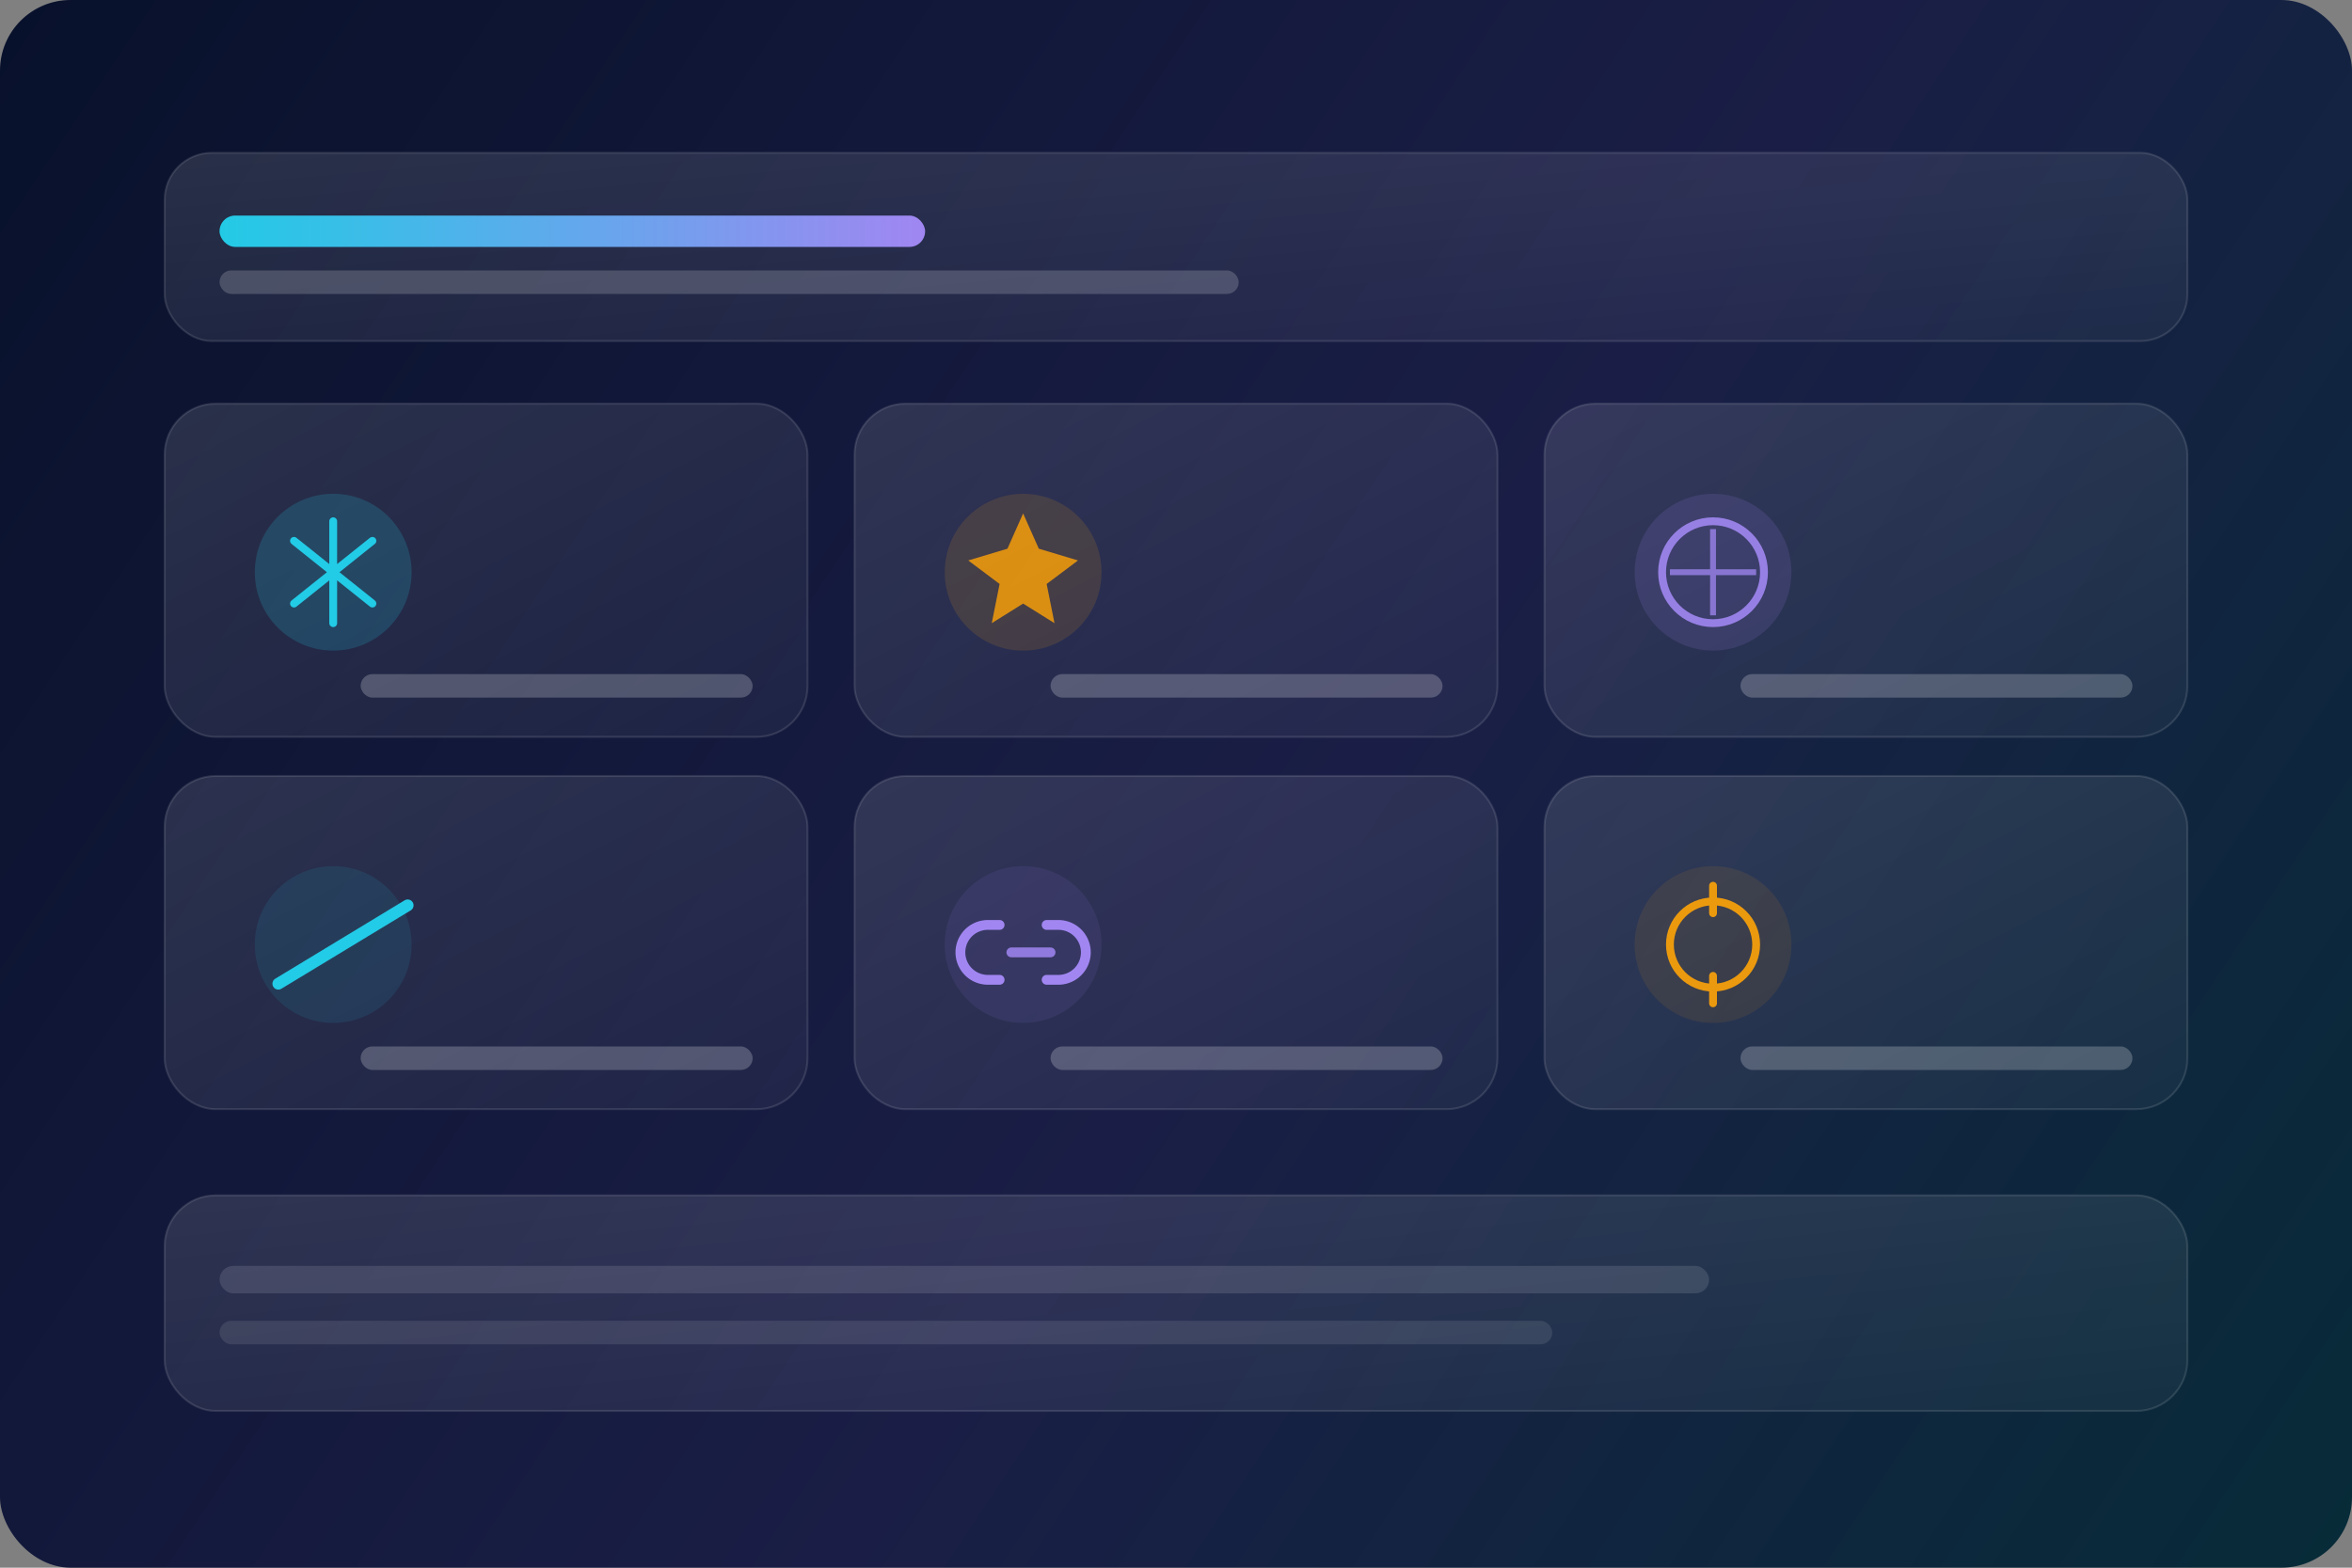 <svg xmlns="http://www.w3.org/2000/svg" width="1200" height="800" viewBox="0 0 1200 800" fill="none">
  <rect x="0" y="0" width="1200" height="800" fill="#808080" stroke="none"/>
  <defs>
    <linearGradient id="bg" x1="0" y1="0" x2="1200" y2="800" gradientUnits="userSpaceOnUse">
      <stop offset="0" stop-color="#08112B"/>
      <stop offset="0.55" stop-color="#1A1E46"/>
      <stop offset="1" stop-color="#072B38"/>
    </linearGradient>
    <linearGradient id="card" x1="0" y1="0" x2="1" y2="1">
      <stop stop-color="#FFFFFF" stop-opacity="0.12"/>
      <stop offset="1" stop-color="#FFFFFF" stop-opacity="0.04"/>
    </linearGradient>
    <linearGradient id="accent" x1="0" y1="0" x2="1" y2="0">
      <stop stop-color="#22D3EE"/>
      <stop offset="1" stop-color="#A78BFA"/>
    </linearGradient>
  </defs>

  <rect width="1200" height="800" rx="36" fill="url(#bg)"/>

  <rect x="84" y="78" width="1032" height="96" rx="24" fill="url(#card)" stroke="#FFFFFF" stroke-opacity="0.12"/>
  <rect x="112" y="110" width="360" height="16" rx="8" fill="url(#accent)" opacity="0.95"/>
  <rect x="112" y="138" width="520" height="12" rx="6" fill="#FFFFFF" opacity="0.18"/>

  <g stroke="#FFFFFF" stroke-opacity="0.12" fill="url(#card)">
    <rect x="84" y="206" width="328" height="170" rx="26"/>
    <rect x="436" y="206" width="328" height="170" rx="26"/>
    <rect x="788" y="206" width="328" height="170" rx="26"/>
    <rect x="84" y="396" width="328" height="170" rx="26"/>
    <rect x="436" y="396" width="328" height="170" rx="26"/>
    <rect x="788" y="396" width="328" height="170" rx="26"/>
  </g>

  <g opacity="0.95">
    <g transform="translate(124 246)">
      <circle cx="46" cy="46" r="40" fill="#22D3EE" opacity="0.18"/>
      <path d="M46 20v52M26 30l40 32M66 30L26 62" stroke="#22D3EE" stroke-width="4" stroke-linecap="round"/>
    </g>

    <g transform="translate(476 246)">
      <circle cx="46" cy="46" r="40" fill="#F59E0B" opacity="0.14"/>
      <path d="M46 16l8 18 20 6-16 12 4 20-16-10-16 10 4-20-16-12 20-6 8-18Z" fill="#F59E0B" opacity="0.9"/>
    </g>

    <g transform="translate(828 246)">
      <circle cx="46" cy="46" r="40" fill="#A78BFA" opacity="0.14"/>
      <circle cx="46" cy="46" r="26" stroke="#A78BFA" stroke-width="4" opacity="0.9"/>
      <path d="M24 46h44M46 24v44" stroke="#A78BFA" stroke-width="3" opacity="0.75"/>
    </g>

    <g transform="translate(124 436)">
      <circle cx="46" cy="46" r="40" fill="#22D3EE" opacity="0.10"/>
      <path d="M18 66l66-40" stroke="#22D3EE" stroke-width="6" stroke-linecap="round"/>
    </g>

    <g transform="translate(476 436)">
      <circle cx="46" cy="46" r="40" fill="#A78BFA" opacity="0.10"/>
      <path d="M34 36h-6a14 14 0 0 0 0 28h6" stroke="#A78BFA" stroke-width="5" stroke-linecap="round"/>
      <path d="M58 36h6a14 14 0 0 1 0 28h-6" stroke="#A78BFA" stroke-width="5" stroke-linecap="round"/>
      <path d="M40 50h20" stroke="#A78BFA" stroke-width="5" stroke-linecap="round" opacity="0.85"/>
    </g>

    <g transform="translate(828 436)">
      <circle cx="46" cy="46" r="40" fill="#F59E0B" opacity="0.10"/>
      <circle cx="46" cy="46" r="22" stroke="#F59E0B" stroke-width="4"/>
      <path d="M46 16v14M46 62v14" stroke="#F59E0B" stroke-width="4" stroke-linecap="round"/>
    </g>
  </g>

  <g fill="#FFFFFF" opacity="0.22">
    <rect x="184" y="344" width="200" height="12" rx="6"/>
    <rect x="536" y="344" width="200" height="12" rx="6"/>
    <rect x="888" y="344" width="200" height="12" rx="6"/>
    <rect x="184" y="534" width="200" height="12" rx="6"/>
    <rect x="536" y="534" width="200" height="12" rx="6"/>
    <rect x="888" y="534" width="200" height="12" rx="6"/>
  </g>

  <rect x="84" y="610" width="1032" height="110" rx="26" fill="url(#card)" stroke="#FFFFFF" stroke-opacity="0.12"/>
  <rect x="112" y="646" width="760" height="14" rx="7" fill="#FFFFFF" opacity="0.12"/>
  <rect x="112" y="674" width="680" height="12" rx="6" fill="#FFFFFF" opacity="0.10"/>
</svg>
